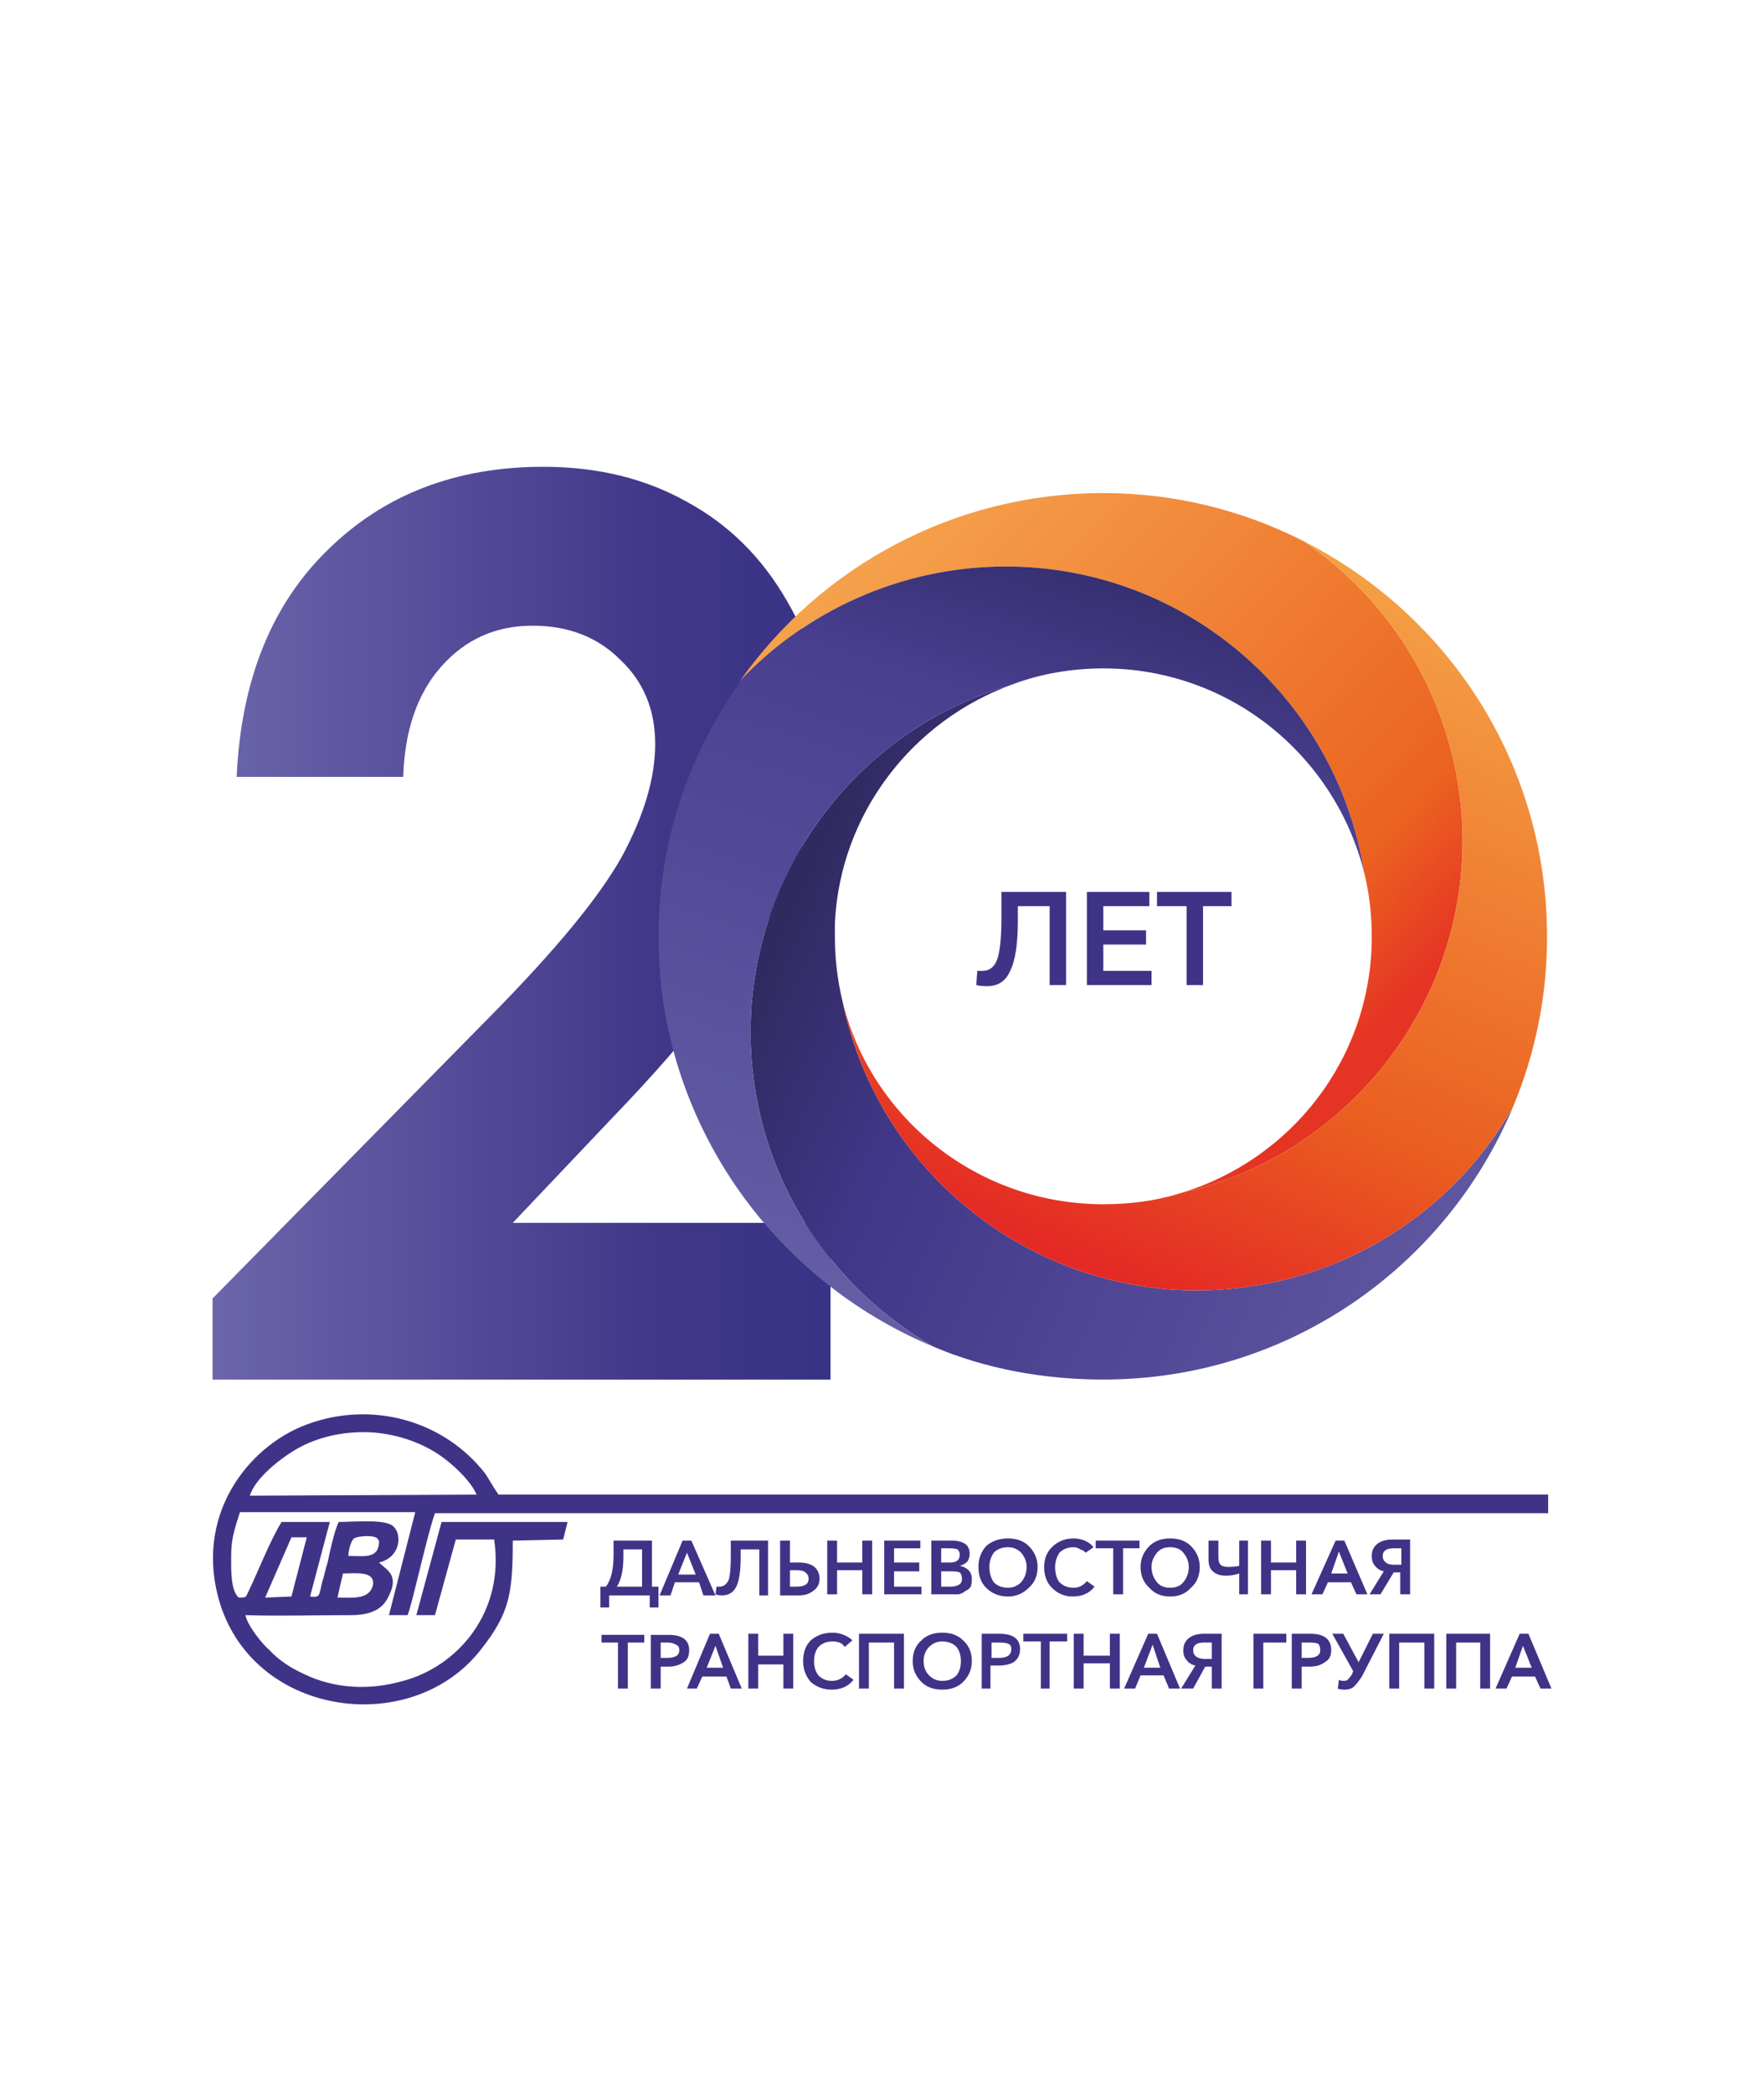 <svg version="1.2" xmlns="http://www.w3.org/2000/svg" viewBox="0 0 161 191" width="161" height="191">
	<title>двтг лого-svg</title>
	<defs>
		<linearGradient id="g1" x2="1" gradientUnits="userSpaceOnUse" gradientTransform="matrix(56.404,0,0,83.31,19.425,84.29)">
			<stop offset="0" stop-color="#6b65aa"/>
			<stop offset=".722" stop-color="#413789"/>
			<stop offset="1" stop-color="#383386"/>
		</linearGradient>
		<linearGradient id="g2" x2="1" gradientUnits="userSpaceOnUse" gradientTransform="matrix(49.142,46.469,-35.538,37.581,77.597,46.586)">
			<stop offset="0" stop-color="#f6a64f"/>
			<stop offset=".82" stop-color="#eb6320"/>
			<stop offset="1" stop-color="#e53324"/>
		</linearGradient>
		<linearGradient id="g3" x2="1" gradientUnits="userSpaceOnUse" gradientTransform="matrix(-63.718,-28.317,23.759,-53.461,135.517,111.683)">
			<stop offset="0" stop-color="#6058a1"/>
			<stop offset=".749" stop-color="#413789"/>
			<stop offset="1" stop-color="#302a60"/>
		</linearGradient>
		<linearGradient id="g4" x2="1" gradientUnits="userSpaceOnUse" gradientTransform="matrix(-27.538,63.591,-55.06,-23.843,125.777,51.161)">
			<stop offset="0" stop-color="#f5a246"/>
			<stop offset=".69" stop-color="#ea5e20"/>
			<stop offset="1" stop-color="#e42a25"/>
		</linearGradient>
		<linearGradient id="g5" x2="1" gradientUnits="userSpaceOnUse" gradientTransform="matrix(21.74,-71.018,61.185,18.73,79.354,121.816)">
			<stop offset="0" stop-color="#655fa6"/>
			<stop offset=".788" stop-color="#493f8f"/>
			<stop offset="1" stop-color="#332d6c"/>
		</linearGradient>
	</defs>
	<style>
		.s0 { fill: url(#g1) } 
		.s1 { fill: url(#g2) } 
		.s2 { fill: url(#g3) } 
		.s3 { fill: url(#g4) } 
		.s4 { fill: url(#g5) } 
		.s5 { fill: #3f3387 } 
	</style>
	<g id="Слой_x0020_1">
		<g id="_2782145440128">
			<path id="Layer" fill-rule="evenodd" class="s0" d="m19.4 118.5v7.4h56.4v-14.3h-29l9.1-9.6q11-11.4 15.1-19.7 4.2-8.3 4.2-15.6 0-6.1-3.4-11.9-3.4-5.9-9.1-9-5.7-3.2-13.1-3.2-12 0-19.7 7.6-7.7 7.5-8.3 20.7h15.2q0.2-6.4 3.5-10.1 3.3-3.7 8.3-3.7 4.9 0 8 3.1 3.2 3 3.2 7.7 0 4.6-3 10.2-3.1 5.6-12.2 14.8z"/>
			<path id="Layer" fill-rule="evenodd" class="s1" d="m107.7 108.9c10.1-3 17.5-12.3 17.5-23.4q0-3.1-0.7-5.9 0 0 0 0c-2.5-15.8-16.2-27.9-32.7-27.9-9.6 0-18.3 4.1-24.3 10.5 7.3-10.4 19.5-17.2 33.2-17.2 6.6 0 12.8 1.6 18.3 4.4q0 0 0 0c8.1 5.5 13.6 14.5 14.4 24.9 1.2 16.5-10 31.1-25.7 34.6z"/>
			<path id="Layer" fill-rule="evenodd" class="s2" d="m138.1 101c-6.1 14.6-20.5 24.9-37.4 24.9-5.5 0-10.8-1-15.5-3-7.8-4.5-13.8-12.1-15.9-21.5-3.8-17.1 6.4-34.1 23-38.9-9 3.3-15.6 11.7-16.1 21.7q0 0.6 0 1.3 0 3 0.7 5.9c3.5 17 19.8 28.6 37.2 26 10.5-1.5 19.2-7.9 24-16.4z"/>
			<path id="Layer" fill-rule="evenodd" class="s3" d="m141.2 85.5c0 5.5-1.1 10.7-3.1 15.5-4.8 8.5-13.5 14.9-24 16.4-17.4 2.6-33.7-9-37.2-26 2.6 10.6 12.3 18.5 23.8 18.5 2.4 0 4.8-0.3 7-1 15.7-3.5 26.9-18.1 25.7-34.6-0.8-10.4-6.3-19.4-14.4-24.9 13.2 6.7 22.2 20.3 22.2 36.1z"/>
			<path id="Layer" fill-rule="evenodd" class="s4" d="m124.5 79.6c-2.7-10.7-12.3-18.6-23.8-18.6-2.9 0-5.8 0.5-8.4 1.5q0 0 0 0c-16.6 4.8-26.8 21.8-23 38.9 2.1 9.4 8.1 17 15.9 21.5-14.7-6.1-25.1-20.6-25.1-37.4 0-8.7 2.8-16.7 7.4-23.2v-0.1c6-6.4 14.7-10.5 24.3-10.5 16.5 0 30.2 12.1 32.7 27.9z"/>
			<path id="Layer" class="s5" d="m90.1 90q-0.6 0-1-0.1l0.1-1.3q0.3 0 0.5 0 0.9 0 1.3-1 0.4-1.1 0.4-3.8v-2.4h5.9v8.5h-1.5v-7.2h-2.9v1.3q0 3.2-0.7 4.6-0.6 1.4-2.1 1.4zm9.1-0.1v-8.5h5.7v1.3h-4.2v2.2h3.9v1.3h-3.9v2.4h4.4v1.3zm9.1 0v-7.2h-2.7v-1.3h6.8v1.3h-2.6v7.2z"/>
			<path id="Layer" fill-rule="evenodd" class="s5" d="m54.8 146.7v-1.9h0.5q0.7-0.9 0.7-2.9v-1.3h3.5v4.2h0.6v1.9h-0.8v-1.1h-3.7v1.1zm1.5-1.9h2.3v-3.4h-1.7v0.6q0 1.9-0.6 2.8zm3.9 0.8l2.1-5h0.8l2.2 5h-1.1l-0.4-1.2h-2.2l-0.4 1.2zm1.7-1.9h1.6l-0.8-2zm4 1.9q-0.3 0-0.6-0.1l0.1-0.7q0.2 0 0.3 0 0.5 0 0.8-0.6 0.2-0.6 0.2-2.2v-1.4h3.4v5h-0.8v-4.2h-1.7v0.7q0 1.9-0.4 2.7-0.4 0.8-1.3 0.8zm5.3 0v-5h0.9v2h0.8q0.8 0 1.3 0.3 0.6 0.4 0.6 1.2 0 0.7-0.6 1.1-0.5 0.4-1.3 0.4zm0.9-0.8h0.6q1.1 0 1.1-0.7 0-0.4-0.3-0.6-0.2-0.2-0.8-0.2h-0.6zm3.4 0.7v-4.9h0.9v2h2.3v-2h0.9v4.9h-0.9v-2.2h-2.3v2.2zm5.2 0v-4.9h3.3v0.7h-2.4v1.3h2.3v0.8h-2.3v1.4h2.5v0.7zm4.3 0v-4.9h2q0.6 0 1.1 0.3 0.4 0.3 0.4 0.9 0 0.4-0.2 0.7-0.3 0.3-0.7 0.4 0.5 0.1 0.8 0.4 0.3 0.3 0.3 0.8 0 0.4-0.1 0.7-0.2 0.3-0.5 0.4-0.2 0.2-0.6 0.3-0.3 0-0.7 0zm0.9-4.2v1.3h0.8q0.5 0 0.7-0.2 0.2-0.2 0.2-0.5 0-0.3-0.2-0.5-0.3-0.1-0.8-0.1zm0 2.1v1.4h0.8q1.1 0 1.1-0.7 0-0.4-0.2-0.6-0.3-0.1-0.8-0.1zm3.4-0.4q0-1.1 0.7-1.9 0.8-0.7 2-0.7 1.2 0 1.9 0.7 0.8 0.8 0.8 1.9 0 1.2-0.8 1.9-0.8 0.8-1.9 0.8-1.2 0-2-0.8-0.7-0.7-0.7-1.9zm1 0q0 0.8 0.4 1.4 0.5 0.5 1.3 0.5 0.7 0 1.2-0.5 0.5-0.6 0.5-1.4 0-0.7-0.5-1.3-0.5-0.5-1.2-0.5-0.8 0-1.3 0.5-0.4 0.6-0.4 1.3zm9.5-1.8l-0.7 0.5q-0.2-0.2-0.5-0.3-0.3-0.2-0.6-0.2-0.8 0-1.3 0.5-0.4 0.6-0.4 1.3 0 0.9 0.4 1.4 0.5 0.5 1.3 0.5 0.7 0 1.2-0.6l0.7 0.5q-0.7 0.9-2 0.9-1.1 0-1.9-0.8-0.7-0.7-0.7-1.9 0-1.1 0.7-1.8 0.8-0.8 2-0.8 0.5 0 1 0.2 0.5 0.2 0.8 0.6zm1.8 4.3v-4.2h-1.6v-0.7h4v0.7h-1.5v4.2zm2.5-2.5q0-1.1 0.8-1.9 0.7-0.7 1.9-0.7 1.2 0 1.9 0.7 0.8 0.8 0.8 1.9 0 1.2-0.8 1.9-0.7 0.8-1.9 0.8-1.2 0-1.9-0.8-0.8-0.7-0.8-1.9zm1 0q0 0.8 0.5 1.4 0.4 0.5 1.2 0.5 0.8 0 1.2-0.5 0.5-0.6 0.5-1.4 0-0.7-0.5-1.3-0.4-0.5-1.2-0.5-0.8 0-1.2 0.5-0.5 0.6-0.5 1.3zm8 2.5v-1.9q-0.6 0.2-1.2 0.2-0.8 0-1.2-0.4-0.4-0.3-0.4-1.1v-1.7h0.9v1.5q0 0.5 0.2 0.7 0.2 0.2 0.7 0.2 0.6 0 1-0.1v-2.3h0.8v4.9zm2 0v-4.9h0.9v2h2.3v-2h0.9v4.9h-0.9v-2.2h-2.3v2.2zm4.6 0l2.2-4.9h0.8l2.1 4.9h-1l-0.5-1.1h-2.1l-0.5 1.1zm1.8-1.9h1.5l-0.8-2zm3.5 1.9l1.3-2.1q-0.5-0.1-0.8-0.5-0.3-0.3-0.3-0.9 0-0.7 0.5-1.1 0.5-0.4 1.4-0.4h1.6v5h-0.9v-2h-0.6l-1.2 2zm2.2-2.7h0.7v-1.5h-0.7q-1 0-1 0.7 0 0.4 0.3 0.6 0.2 0.2 0.7 0.2zm-70.8 11.3v-4.2h-1.5v-0.7h3.9v0.7h-1.5v4.2zm3 0v-4.9h1.6q1.9 0 1.9 1.4 0 0.8-0.5 1.1-0.6 0.4-1.4 0.4h-0.7v2zm0.9-2.8h0.6q1.1 0 1.1-0.7 0-0.4-0.3-0.5-0.3-0.2-0.8-0.2h-0.6zm2.4 2.8l2.1-5h0.8l2.1 5h-1l-0.4-1.1h-2.2l-0.5 1.1zm1.8-1.9h1.5l-0.7-2zm3.8 1.9v-5h0.9v2h2.3v-2h0.9v5h-0.9v-2.2h-2.3v2.2zm9.5-4.4l-0.7 0.6q-0.2-0.3-0.5-0.4-0.3-0.1-0.6-0.1-0.8 0-1.3 0.5-0.4 0.5-0.4 1.3 0 0.8 0.4 1.3 0.5 0.5 1.2 0.5 0.8 0 1.3-0.6l0.7 0.5q-0.7 0.9-2 0.9-1.1 0-1.9-0.7-0.7-0.8-0.7-1.9 0-1.2 0.7-1.9 0.8-0.7 2-0.7 0.5 0 1 0.2 0.5 0.2 0.8 0.5zm0.6 4.4v-5h4.1v5h-0.9v-4.2h-2.3v4.2zm4.9-2.5q0-1.2 0.8-1.9 0.7-0.7 1.9-0.7 1.2 0 1.9 0.7 0.8 0.7 0.8 1.9 0 1.1-0.8 1.9-0.7 0.7-1.9 0.7-1.2 0-1.9-0.7-0.8-0.8-0.8-1.9zm1 0q0 0.8 0.5 1.3 0.5 0.5 1.2 0.5 0.8 0 1.3-0.5 0.4-0.5 0.4-1.3 0-0.8-0.4-1.3-0.5-0.5-1.3-0.5-0.7 0-1.2 0.5-0.5 0.5-0.5 1.3zm5.3 2.5v-5h1.6q1.9 0 1.9 1.4 0 0.8-0.6 1.2-0.5 0.3-1.4 0.3h-0.7v2.1zm0.9-2.8h0.7q1.1 0 1.1-0.8 0-0.4-0.3-0.5-0.3-0.1-0.8-0.1h-0.7zm4.5 2.8v-4.3h-1.6v-0.7h4v0.7h-1.6v4.3zm3 0v-5h0.9v2h2.4v-2h0.9v5h-0.9v-2.3h-2.4v2.3zm4.6 0l2.2-5h0.8l2.1 5h-1l-0.5-1.2h-2.1l-0.5 1.2zm1.8-1.9h1.5l-0.7-2.1zm3.4 1.9l1.3-2.1q-0.5-0.1-0.8-0.5-0.3-0.3-0.3-0.9 0-0.7 0.5-1.1 0.5-0.4 1.4-0.4h1.6v5h-0.9v-2h-0.6l-1.1 2zm2.2-2.7h0.6v-1.5h-0.7q-1 0-1 0.7 0 0.4 0.3 0.6 0.3 0.2 0.8 0.2zm4.4 2.7v-5h3v0.8h-2.1v4.2zm3.5 0v-5h1.7q1.9 0 1.9 1.5 0 0.8-0.6 1.1-0.5 0.4-1.4 0.4h-0.7v2zm0.9-2.8h0.6q1.1 0 1.1-0.7 0-0.4-0.2-0.6-0.3-0.1-0.8-0.1h-0.7zm3.9 2.9q-0.4 0-0.6-0.1l0.1-0.8q0.2 0.1 0.4 0.1 0.3 0 0.4-0.1 0.2-0.2 0.4-0.5l0.1-0.3-1.9-3.4h1l1.4 2.6 1.3-2.6h1l-2 3.9q-0.4 0.6-0.7 0.9-0.3 0.3-0.9 0.3zm4.1-0.1v-5h4.1v5h-0.9v-4.2h-2.3v4.2zm5.2 0v-5h4v5h-0.9v-4.2h-2.2v4.2zm4.5 0l2.2-5h0.8l2.1 5h-1l-0.5-1.1h-2.1l-0.5 1.1zm1.8-1.9h1.5l-0.8-2z"/>
			<path id="Layer" fill-rule="evenodd" class="s5" d="m44 150.4c-6.2 8.2-20.6 6.4-23.9-4-2.5-8 2.5-14.4 7.9-16.4 5.9-2.2 12.5-0.4 16.3 4.5 0.4 0.6 0.7 1.2 1.2 1.9h95.8v1.7h-101.6c-0.7 1.9-2.1 8.4-2.5 9.3h-1.7l2.4-9.4h-16c-0.4 1.3-0.8 2.3-0.8 3.9 0 1-0.1 3.3 0.7 3.9 0.7 0 0.6 0 0.9-0.6 0.9-1.9 2-4.7 3-6.3h4.4l-1.8 6.8c0.9 0.1 0.8 0 1.1-1.3 0.2-0.6 0.3-1.2 0.5-1.8 0.2-1 0.6-2.8 1-3.7 1.3 0 4.3-0.3 5 0.4 0.8 0.7 0.7 2.8-1.3 3.3q0.1 0.1 0.1 0.1c0.8 0.7 1.8 1.2 0.6 3.3-0.6 1-1.7 1.4-3.3 1.4-3.2 0-6.5 0.1-9.6 0 0.2 1 1.6 2.7 2.2 3.2q1.2 1.3 3.2 2.2c2.7 1.3 5.9 1.5 9 0.6 4.9-1.3 9.3-6.2 8.3-12.9h-3.5l-1.9 6.9h-1.7l2.3-8.5h11.5l-0.4 1.6-4.6 0.1c0 4.8-0.3 6.6-2.8 9.8zm-9.4-9.8q0 0-0.1-0.1c-0.1-0.4-1.6-0.4-2.2-0.1-0.3 0.3-0.5 1.1-0.5 1.6 1.5 0 2.8 0.3 2.8-1.4zm-6.6-0.3h-1.4l-2.4 5.5 2.4-0.1zm15.5-3.9c-0.6-1.4-2.6-3.2-4-4-1.7-1-4-1.7-6.3-1.7-2.4 0-4.6 0.6-6.4 1.7-1.3 0.8-3.5 2.5-4 4.1zm-9.5 8.4c0.4-1.5-1.6-1.2-2.7-1.2l-0.5 2.2c1.3 0 2.8 0.2 3.2-1z"/>
		</g>
	</g>
</svg>